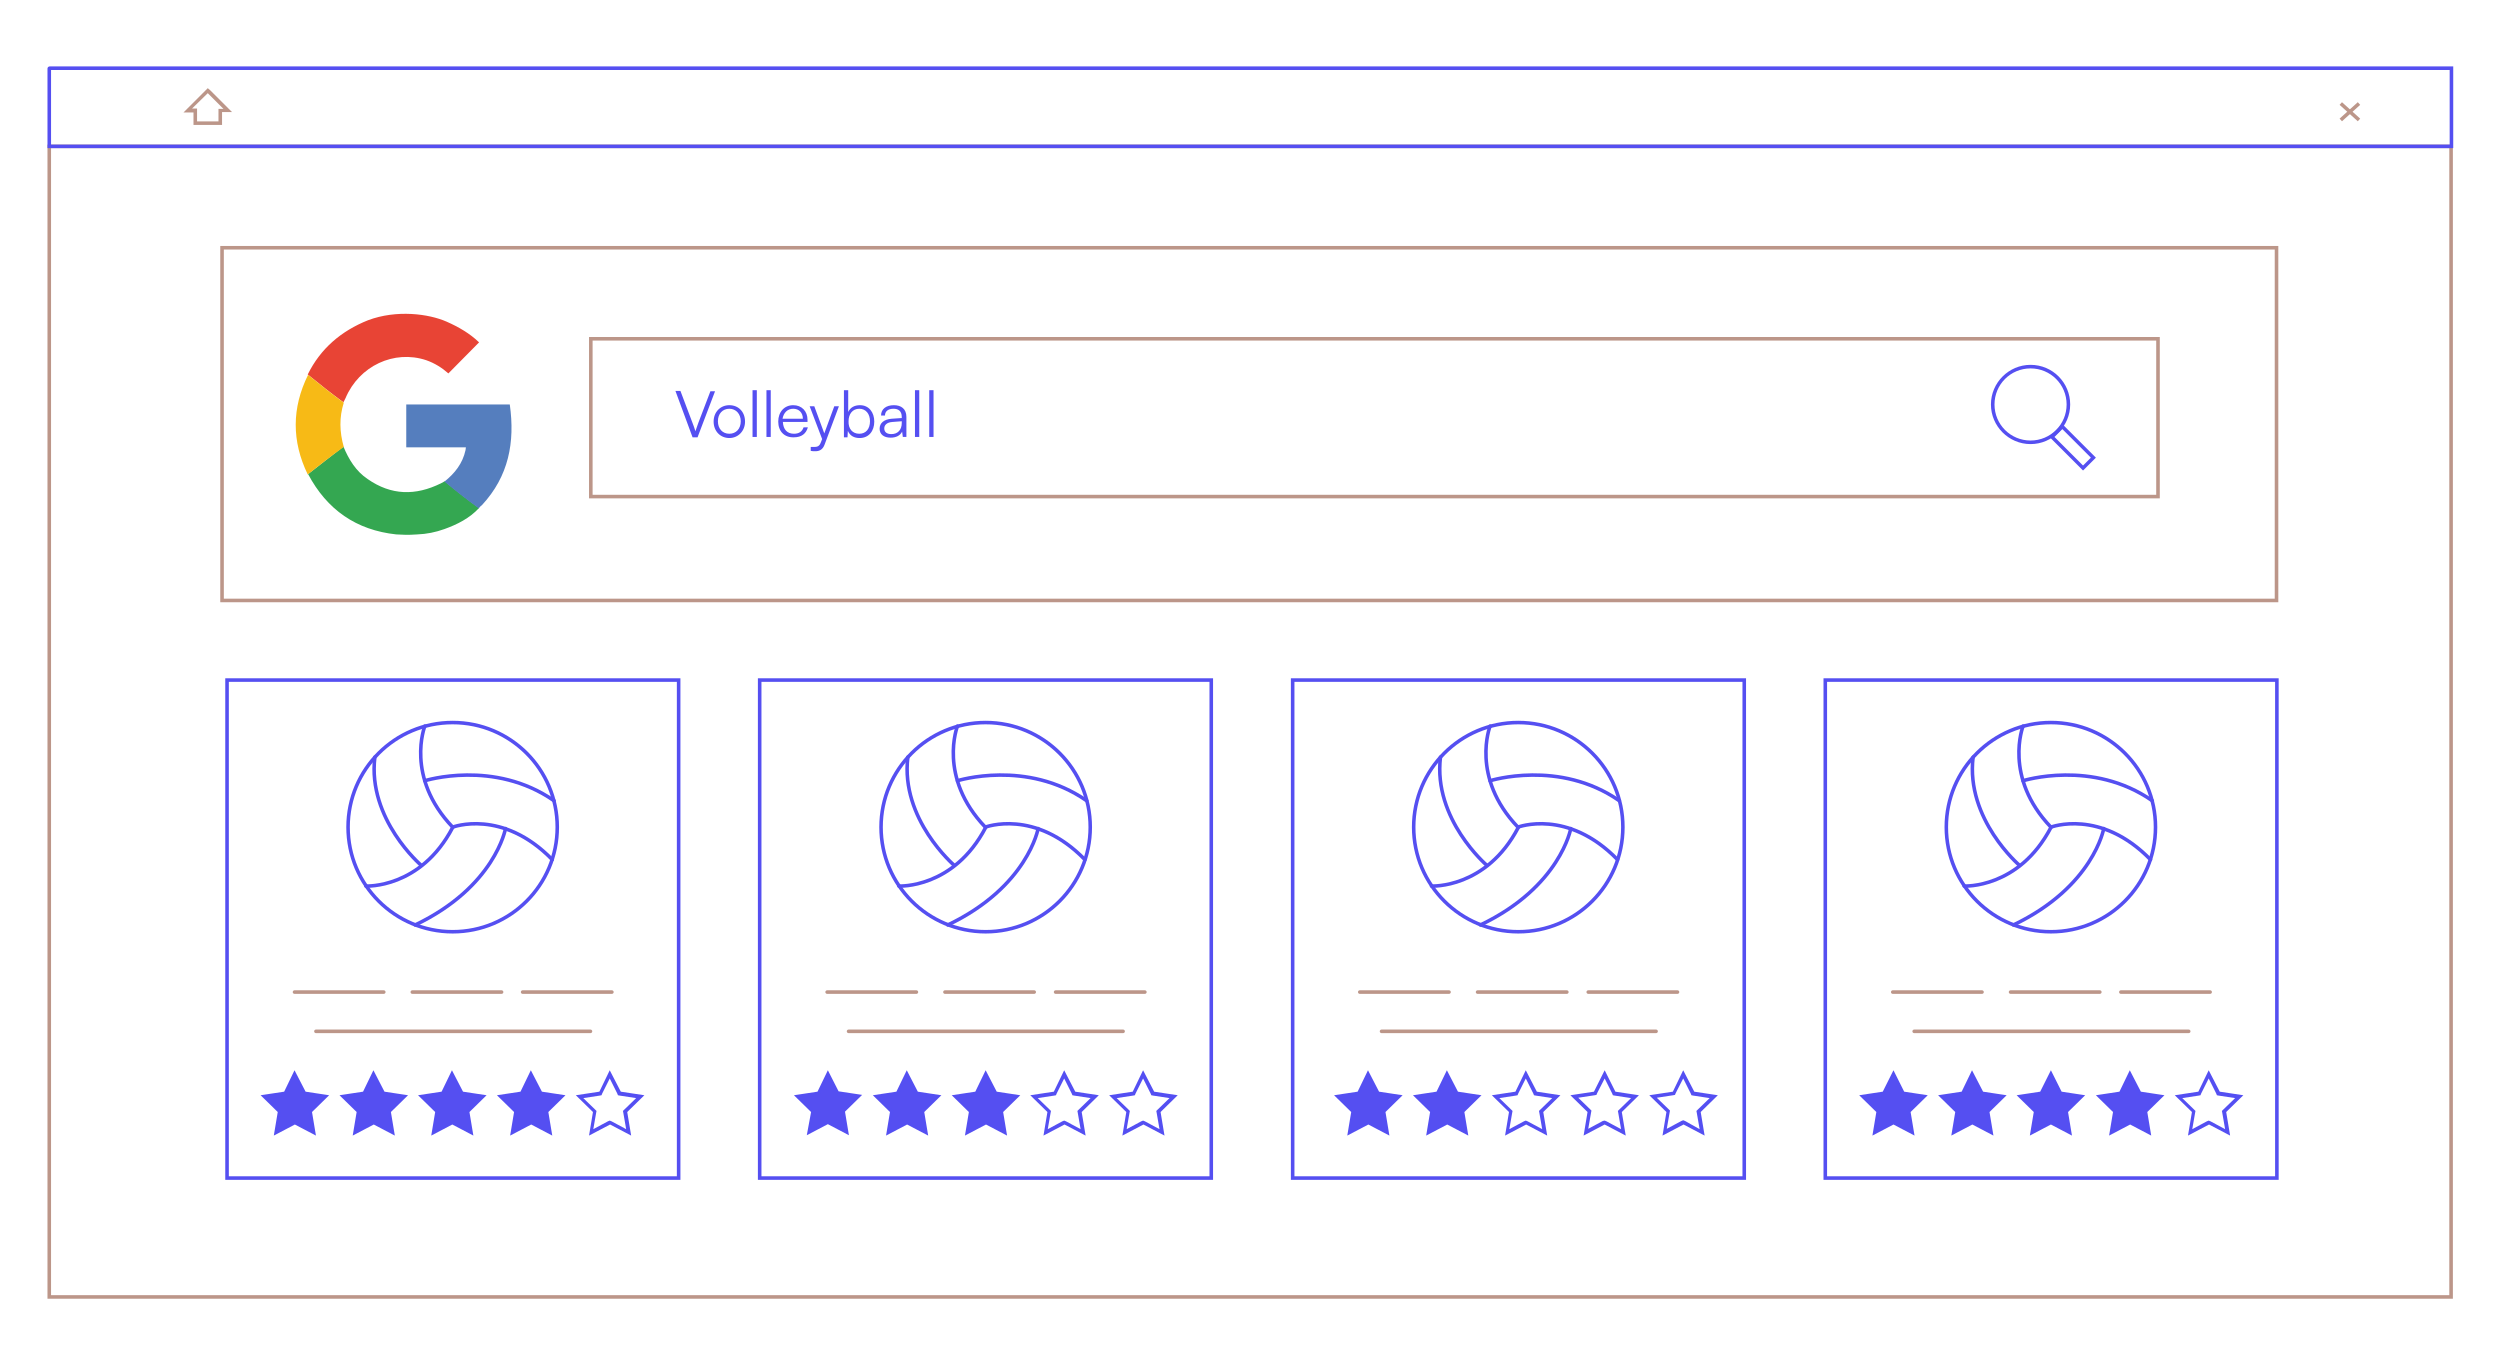 <?xml version="1.0" encoding="utf-8"?>
<!-- Generator: Adobe Illustrator 27.8.1, SVG Export Plug-In . SVG Version: 6.00 Build 0)  -->
<svg version="1.1" xmlns="http://www.w3.org/2000/svg" xmlns:xlink="http://www.w3.org/1999/xlink" x="0px" y="0px"
	 viewBox="0 0 700.3 382.5" style="enable-background:new 0 0 700.3 382.5;" xml:space="preserve">
<style type="text/css">
	.st0{fill:#CBFF00;}
	.st1{fill:none;stroke:#BC9689;stroke-miterlimit:10;}
	.st2{fill:#F7E4E0;}
	.st3{fill:#554FF1;}
	.st4{fill:none;stroke:#F7E4E0;stroke-width:2;stroke-linecap:round;stroke-miterlimit:10;}
	.st5{fill:#FFFFFF;}
	.st6{fill:#E84435;}
	.st7{fill:#34A751;}
	.st8{fill:#557EBE;}
	.st9{fill:#F7BA16;}
	.st10{fill:#544FF2;}
	.st11{fill:none;stroke:#241F21;stroke-width:2;stroke-linecap:round;stroke-miterlimit:10;}
	.st12{fill:#BC9689;}
	.st13{fill:none;stroke:#554FF1;stroke-width:2;stroke-linecap:round;stroke-miterlimit:10;}
	.st14{fill:none;stroke:#BC9689;stroke-width:2;stroke-linecap:round;stroke-linejoin:round;stroke-miterlimit:10;}
	.st15{fill:none;stroke:#554FF1;stroke-miterlimit:10;}
	.st16{fill:#544FF2;stroke:#554FF1;stroke-miterlimit:10;}
	.st17{fill:none;stroke:#554FF1;stroke-linecap:round;stroke-miterlimit:10;}
	.st18{fill:none;stroke:#BC9689;stroke-linecap:round;stroke-miterlimit:10;}
	.st19{fill:none;stroke:#CBFF00;stroke-miterlimit:10;}
	.st20{fill:none;stroke:#F7E4E0;stroke-linecap:round;stroke-miterlimit:10;}
	.st21{fill:#FFFFFF;stroke:#554FF1;stroke-miterlimit:10;}
	.st22{fill:none;stroke:#BC9689;stroke-linecap:round;stroke-linejoin:round;stroke-miterlimit:10;}
	.st23{fill:#FFFFFF;stroke:#F7E4E0;stroke-miterlimit:10;}
	.st24{fill:none;stroke:#F7E4E0;stroke-miterlimit:10;}
</style>
<g id="Lag_1">
	<rect x="13.8" y="41" class="st1" width="672.8" height="322.3"/>
	<path class="st15" d="M686.6,41H13.8V19.2c0,0,0-0.1,0.1-0.1h672.8V41z"/>
	<line class="st1" x1="655.7" y1="29" x2="660.8" y2="33.6"/>
	<line class="st1" x1="655.7" y1="33.6" x2="660.8" y2="29"/>
	<rect x="62.2" y="69.4" class="st1" width="575.5" height="98.8"/>
	<path class="st6" d="M125.1,90.1c3.4,1.5,6.5,3.3,9.1,5.8c-2.9,2.9-5.7,5.8-8.6,8.7c-1.8-1.6-3.9-2.9-6.2-3.7
		c-9-3-18.8,1.6-22.6,10.6c-0.2,0.4-0.4,0.8-0.6,1.2c-3.4-2.5-6.7-5.1-10-7.8c3.6-7.3,9.4-12.2,16.9-15.2
		C111.1,86.7,120.1,87.9,125.1,90.1z"/>
	<path class="st7" d="M96.2,125.1c1.5,3.6,3.5,6.9,6.8,9.1c6.6,4.6,13.4,4.7,20.5,1.2c0.4-0.2,0.7-0.4,1.1-0.6
		c3.1,2.6,6.3,5.1,9.6,7.5c-2.7,2.9-6.1,4.6-9.7,5.9c-2.5,0.9-5,1.4-7.6,1.5c-2.9,0.2-3.8,0.1-5.9,0c-11.2-1.2-19.4-6.9-24.7-16.9
		C89.5,130.3,92.8,127.7,96.2,125.1z"/>
	<path class="st8" d="M134.1,142.4c-3.3-2.4-6.5-4.9-9.6-7.5c2.9-2.3,5.1-5.1,5.9-8.8c0-0.2,0.1-0.4,0.1-0.8c-5.6,0-11.1,0-16.7,0
		c0-4.1,0-8,0-12c9.6,0,19.3,0,29,0c1.5,10.6-0.3,20.1-7.8,28.2C134.7,141.7,134.6,141.8,134.1,142.4z"/>
	<path class="st9" d="M86.2,132.9c-4.5-9.3-4.5-18.6,0.1-27.9c3.3,2.7,6.6,5.3,10,7.8c-1.3,4.1-1.2,8.2,0,12.4
		C92.8,127.7,89.5,130.3,86.2,132.9z"/>
	<rect x="165.5" y="94.9" class="st1" width="439" height="44.2"/>
	<g>
		<path class="st3" d="M189.2,109.5h1.4l3.4,9c0.3,0.7,0.5,1.4,0.8,2.3c0.3-0.9,0.6-1.8,0.8-2.3l3.4-8.9h1.3l-4.9,12.9h-1.4
			L189.2,109.5z"/>
		<path class="st3" d="M204.3,113.5c2.6,0,4.4,1.9,4.4,4.6c0,2.6-1.9,4.6-4.4,4.6s-4.4-1.9-4.4-4.6
			C199.9,115.4,201.8,113.5,204.3,113.5z M204.3,121.5c1.9,0,3.2-1.4,3.2-3.5c0-2-1.3-3.5-3.2-3.5c-1.9,0-3.2,1.4-3.2,3.5
			C201.1,120.1,202.4,121.5,204.3,121.5z"/>
		<path class="st3" d="M210.8,122.4v-13.1h1.2v13.1H210.8z"/>
		<path class="st3" d="M214.7,122.4v-13.1h1.2v13.1H214.7z"/>
		<path class="st3" d="M218,118.1c0-2.7,1.7-4.6,4.2-4.6c2.4,0,4,1.7,4,4.1v0.6h-6.9c0.1,2.1,1.2,3.3,3.1,3.3c1.4,0,2.3-0.6,2.7-1.8
			h1.2c-0.5,1.8-1.8,2.8-3.9,2.8C219.7,122.6,218,120.8,218,118.1z M219.2,117.3h5.7c0-1.7-1.1-2.8-2.7-2.8S219.5,115.6,219.2,117.3
			z"/>
		<path class="st3" d="M227,125.2h1c0.8,0,1.5-0.1,1.9-1.2l0.4-1l-3.5-9.2h1.3l2.8,7.6l2.8-7.6h1.3l-4,10.7
			c-0.5,1.4-1.4,1.9-2.6,1.9c-0.5,0-0.9,0-1.3-0.1V125.2z"/>
		<path class="st3" d="M236.4,122.4v-13.1h1.2v6.1c0.6-1.3,1.8-1.9,3.3-1.9c2.5,0,4,2,4,4.6c0,2.6-1.5,4.6-4.1,4.6
			c-1.5,0-2.7-0.6-3.3-2l-0.1,1.8H236.4z M240.7,121.5c1.9,0,3-1.4,3-3.5c0-2-1.1-3.5-3-3.5c-1.9,0-3,1.5-3,3.5
			C237.6,120.1,238.8,121.5,240.7,121.5z"/>
		<path class="st3" d="M246.4,120.1c0-1.6,1.2-2.6,3.3-2.8l2.9-0.2v-0.3c0-1.7-1-2.3-2.3-2.3c-1.5,0-2.4,0.7-2.4,1.9h-1.1
			c0-1.8,1.4-2.9,3.6-2.9c2,0,3.5,1,3.5,3.3v5.6h-1l-0.2-1.5c-0.5,1.1-1.7,1.7-3.2,1.7C247.5,122.6,246.4,121.6,246.4,120.1z
			 M252.6,118.5V118l-2.6,0.2c-1.6,0.1-2.3,0.9-2.3,1.8c0,1.1,0.8,1.6,2,1.6C251.5,121.6,252.6,120.4,252.6,118.5z"/>
		<path class="st3" d="M256.3,122.4v-13.1h1.2v13.1H256.3z"/>
		<path class="st3" d="M260.3,122.4v-13.1h1.2v13.1H260.3z"/>
	</g>
	<rect x="63.6" y="190.5" class="st15" width="126.5" height="139.5"/>
	<line class="st18" x1="88.5" y1="288.9" x2="165.4" y2="288.9"/>
	<line class="st18" x1="82.5" y1="277.9" x2="107.5" y2="277.9"/>
	<line class="st18" x1="115.5" y1="277.9" x2="140.5" y2="277.9"/>
	<line class="st18" x1="146.4" y1="277.9" x2="171.4" y2="277.9"/>
	<g>
		<circle class="st17" cx="126.8" cy="231.7" r="29.3"/>
		<path class="st17" d="M119,203.4c0,0-5.6,14.3,7.8,28.3c0,0,13.9-5.3,27.9,9.1"/>
		<path class="st17" d="M102.5,248.2c0,0,15.3,0.8,24.3-16.4"/>
		<path class="st17" d="M141.6,232.1c0,0-2.9,16.3-25.3,27"/>
		<path class="st17" d="M118,242.4c0,0-15.1-12.9-13-30.3"/>
		<path class="st17" d="M119,218.7c0,0,19.4-6.1,36.2,5.6"/>
	</g>
	<rect x="511.3" y="190.5" class="st15" width="126.5" height="139.5"/>
	<line class="st18" x1="536.2" y1="288.9" x2="613.1" y2="288.9"/>
	<line class="st18" x1="530.2" y1="277.9" x2="555.2" y2="277.9"/>
	<line class="st18" x1="563.2" y1="277.9" x2="588.2" y2="277.9"/>
	<line class="st18" x1="594.1" y1="277.9" x2="619.1" y2="277.9"/>
	<g>
		<circle class="st17" cx="574.5" cy="231.7" r="29.3"/>
		<path class="st17" d="M566.7,203.4c0,0-5.6,14.3,7.8,28.3c0,0,13.9-5.3,27.9,9.1"/>
		<path class="st17" d="M550.2,248.2c0,0,15.3,0.8,24.3-16.4"/>
		<path class="st17" d="M589.3,232.1c0,0-2.9,16.3-25.3,27"/>
		<path class="st17" d="M565.7,242.4c0,0-15.1-12.9-13-30.3"/>
		<path class="st17" d="M566.7,218.7c0,0,19.4-6.1,36.2,5.6"/>
	</g>
	<rect x="362.1" y="190.5" class="st15" width="126.5" height="139.5"/>
	<line class="st18" x1="387" y1="288.9" x2="463.9" y2="288.9"/>
	<line class="st18" x1="380.9" y1="277.9" x2="405.9" y2="277.9"/>
	<line class="st18" x1="413.9" y1="277.9" x2="438.9" y2="277.9"/>
	<line class="st18" x1="444.9" y1="277.9" x2="469.9" y2="277.9"/>
	<g>
		<circle class="st17" cx="425.3" cy="231.7" r="29.3"/>
		<path class="st17" d="M417.4,203.4c0,0-5.6,14.3,7.8,28.3c0,0,13.9-5.3,27.9,9.1"/>
		<path class="st17" d="M401,248.2c0,0,15.3,0.8,24.3-16.4"/>
		<path class="st17" d="M440,232.1c0,0-2.9,16.3-25.3,27"/>
		<path class="st17" d="M416.5,242.4c0,0-15.1-12.9-13-30.3"/>
		<path class="st17" d="M417.4,218.7c0,0,19.4-6.1,36.2,5.6"/>
	</g>
	<rect x="212.8" y="190.5" class="st15" width="126.5" height="139.5"/>
	<line class="st18" x1="237.7" y1="288.9" x2="314.6" y2="288.9"/>
	<line class="st18" x1="231.7" y1="277.9" x2="256.7" y2="277.9"/>
	<line class="st18" x1="264.7" y1="277.9" x2="289.7" y2="277.9"/>
	<line class="st18" x1="295.7" y1="277.9" x2="320.7" y2="277.9"/>
	<g>
		<circle class="st17" cx="276.1" cy="231.7" r="29.3"/>
		<path class="st17" d="M268.2,203.4c0,0-5.6,14.3,7.8,28.3c0,0,13.9-5.3,27.9,9.1"/>
		<path class="st17" d="M251.8,248.2c0,0,15.3,0.8,24.3-16.4"/>
		<path class="st17" d="M290.8,232.1c0,0-2.9,16.3-25.3,27"/>
		<path class="st17" d="M267.3,242.4c0,0-15.1-12.9-13-30.3"/>
		<path class="st17" d="M268.2,218.7c0,0,19.4-6.1,36.2,5.6"/>
	</g>
	<g>
		<g>
			<path class="st3" d="M568.8,103.2c5.6,0,10.1,4.5,10.1,10.1s-4.5,10.1-10.1,10.1c-5.6,0-10.1-4.5-10.1-10.1
				S563.2,103.2,568.8,103.2 M568.8,102.2c-6.1,0-11.1,5-11.1,11.1s5,11.1,11.1,11.1s11.1-5,11.1-11.1S575,102.2,568.8,102.2
				L568.8,102.2z"/>
		</g>
		<g>
			<path class="st3" d="M577.7,120.2l8,8l-2.2,2.2l-8-8L577.7,120.2 M577.7,118.8l-3.6,3.6l9.4,9.4l3.6-3.6L577.7,118.8L577.7,118.8
				z"/>
		</g>
	</g>
	<g>
		<path class="st12" d="M58.2,26.1l4.4,4.4h-1.4V34h-6v-3.6h-1.4L58.2,26.1 M58.2,24.7l-0.7,0.7l-4.4,4.4l-1.7,1.7h2.4h0.4V34v1h1h6
			h1v-1v-2.6h0.4H65l-1.7-1.7l-4.4-4.4L58.2,24.7L58.2,24.7z"/>
	</g>
	<g>
		<polygon class="st3" points="78.3,311.2 74,307.1 79.9,306.3 82.5,301 85.1,306.3 91,307.1 86.7,311.2 87.7,317.1 82.5,314.3 
			77.3,317.1 		"/>
		<path class="st10" d="M82.5,302.1l2.1,4.2l0.2,0.5l0.5,0.1l4.6,0.7l-3.3,3.2l-0.4,0.4l0.1,0.5l0.8,4.6L83,314l-0.5-0.2L82,314
			l-4.1,2.2l0.8-4.6l0.1-0.5l-0.4-0.4l-3.3-3.2l4.6-0.7l0.5-0.1l0.2-0.5L82.5,302.1 M82.5,299.8l-2.9,6l-6.6,1l4.8,4.7l-1.1,6.6
			l5.9-3.1l5.9,3.1l-1.1-6.6l4.8-4.7l-6.6-1L82.5,299.8L82.5,299.8z"/>
	</g>
	<g>
		<path class="st10" d="M170.8,302.1l2.1,4.2l0.2,0.5l0.5,0.1l4.6,0.7l-3.3,3.2l-0.4,0.4l0.1,0.5l0.8,4.6l-4.1-2.2l-0.5-0.2
			l-0.5,0.2l-4.1,2.2l0.8-4.6l0.1-0.5l-0.4-0.4l-3.3-3.2l4.6-0.7l0.5-0.1l0.2-0.5L170.8,302.1 M170.8,299.8l-2.9,6l-6.6,1l4.8,4.7
			l-1.1,6.6l5.9-3.1l5.9,3.1l-1.1-6.6l4.8-4.7l-6.6-1L170.8,299.8L170.8,299.8z"/>
	</g>
	<g>
		<polygon class="st3" points="148.7,314.3 143.5,317.1 144.5,311.2 140.3,307.1 146.1,306.3 148.7,301 151.3,306.3 157.2,307.1 
			153,311.2 154,317.1 		"/>
		<path class="st10" d="M148.7,302.1l2.1,4.2l0.2,0.5l0.5,0.1l4.6,0.7l-3.3,3.2l-0.4,0.4l0.1,0.5l0.8,4.6l-4.1-2.2l-0.5-0.2
			l-0.5,0.2l-4.1,2.2l0.8-4.6l0.1-0.5l-0.4-0.4l-3.3-3.2l4.6-0.7l0.5-0.1l0.2-0.5L148.7,302.1 M148.7,299.8l-2.9,6l-6.6,1l4.8,4.7
			l-1.1,6.6l5.9-3.1l5.9,3.1l-1.1-6.6l4.8-4.7l-6.6-1L148.7,299.8L148.7,299.8z"/>
	</g>
	<g>
		<polygon class="st3" points="126.6,314.3 121.4,317.1 122.4,311.2 118.2,307.1 124,306.3 126.6,301 129.3,306.3 135.1,307.1 
			130.9,311.2 131.9,317.1 		"/>
		<path class="st10" d="M126.6,302.1l2.1,4.2l0.2,0.5l0.5,0.1l4.6,0.7l-3.3,3.2l-0.4,0.4l0.1,0.5l0.8,4.6l-4.1-2.2l-0.5-0.2
			l-0.5,0.2l-4.1,2.2l0.8-4.6l0.1-0.5l-0.4-0.4l-3.3-3.2l4.6-0.7l0.5-0.1l0.2-0.5L126.6,302.1 M126.6,299.8l-2.9,6l-6.6,1l4.8,4.7
			l-1.1,6.6l5.9-3.1l5.9,3.1l-1.1-6.6l4.8-4.7l-6.6-1L126.6,299.8L126.6,299.8z"/>
	</g>
	<g>
		<polygon class="st3" points="100.3,311.2 96.1,307.1 102,306.3 104.6,301 107.2,306.3 113,307.1 108.8,311.2 109.8,317.1 
			104.6,314.3 99.3,317.1 		"/>
		<path class="st10" d="M104.6,302.1l2.1,4.2l0.2,0.5l0.5,0.1l4.6,0.7l-3.3,3.2l-0.4,0.4l0.1,0.5l0.8,4.6L105,314l-0.5-0.2l-0.5,0.2
			l-4.1,2.2l0.8-4.6l0.1-0.5l-0.4-0.4l-3.3-3.2l4.6-0.7l0.5-0.1l0.2-0.5L104.6,302.1 M104.6,299.8l-2.9,6l-6.6,1l4.8,4.7l-1.1,6.6
			l5.9-3.1l5.9,3.1l-1.1-6.6l4.8-4.7l-6.6-1L104.6,299.8L104.6,299.8z"/>
	</g>
	<g>
		<polygon class="st3" points="227.7,311.2 223.4,307.1 229.3,306.3 231.9,301 234.5,306.3 240.4,307.1 236.2,311.2 237.2,317.1 
			231.9,314.3 226.7,317.1 		"/>
		<path class="st10" d="M231.9,302.1l2.1,4.2l0.2,0.5l0.5,0.1l4.6,0.7l-3.3,3.2l-0.4,0.4l0.1,0.5l0.8,4.6l-4.1-2.2l-0.5-0.2
			l-0.5,0.2l-4.1,2.2l0.8-4.6l0.1-0.5l-0.4-0.4l-3.3-3.2l4.6-0.7l0.5-0.1l0.2-0.5L231.9,302.1 M231.9,299.8l-2.9,6l-6.6,1l4.8,4.7
			L226,318l5.9-3.1l5.9,3.1l-1.1-6.6l4.8-4.7l-6.6-1L231.9,299.8L231.9,299.8z"/>
	</g>
	<g>
		<path class="st10" d="M320.2,302.1l2.1,4.2l0.2,0.5l0.5,0.1l4.6,0.7l-3.3,3.2l-0.4,0.4l0.1,0.5l0.8,4.6l-4.1-2.2l-0.5-0.2
			l-0.5,0.2l-4.1,2.2l0.8-4.6l0.1-0.5l-0.4-0.4l-3.3-3.2l4.6-0.7l0.5-0.1l0.2-0.5L320.2,302.1 M320.2,299.8l-2.9,6l-6.6,1l4.8,4.7
			l-1.1,6.6l5.9-3.1l5.9,3.1l-1.1-6.6l4.8-4.7l-6.6-1L320.2,299.8L320.2,299.8z"/>
	</g>
	<g>
		<path class="st10" d="M298.1,302.1l2.1,4.2l0.2,0.5l0.5,0.1l4.6,0.7l-3.3,3.2l-0.4,0.4l0.1,0.5l0.8,4.6l-4.1-2.2l-0.5-0.2
			l-0.5,0.2l-4.1,2.2l0.8-4.6l0.1-0.5l-0.4-0.4l-3.3-3.2l4.6-0.7l0.5-0.1l0.2-0.5L298.1,302.1 M298.1,299.8l-2.9,6l-6.6,1l4.8,4.7
			l-1.1,6.6l5.9-3.1l5.9,3.1l-1.1-6.6l4.8-4.7l-6.6-1L298.1,299.8L298.1,299.8z"/>
	</g>
	<g>
		<polygon class="st3" points="276.1,314.3 270.8,317.1 271.8,311.2 267.6,307.1 273.4,306.3 276.1,301 278.7,306.3 284.5,307.1 
			280.3,311.2 281.3,317.1 		"/>
		<path class="st10" d="M276.1,302.1l2.1,4.2l0.2,0.5l0.5,0.1l4.6,0.7l-3.3,3.2l-0.4,0.4l0.1,0.5l0.8,4.6l-4.1-2.2l-0.5-0.2
			l-0.5,0.2l-4.1,2.2l0.8-4.6l0.1-0.5l-0.4-0.4l-3.3-3.2l4.6-0.7l0.5-0.1l0.2-0.5L276.1,302.1 M276.1,299.8l-2.9,6l-6.6,1l4.8,4.7
			l-1.1,6.6l5.9-3.1l5.9,3.1l-1.1-6.6l4.8-4.7l-6.6-1L276.1,299.8L276.1,299.8z"/>
	</g>
	<g>
		<polygon class="st3" points="249.8,311.2 245.5,307.1 251.4,306.3 254,301 256.6,306.3 262.5,307.1 258.2,311.2 259.2,317.1 
			254,314.3 248.8,317.1 		"/>
		<path class="st10" d="M254,302.1l2.1,4.2l0.2,0.5l0.5,0.1l4.6,0.7l-3.3,3.2l-0.4,0.4l0.1,0.5l0.8,4.6l-4.1-2.2l-0.5-0.2l-0.5,0.2
			l-4.1,2.2l0.8-4.6l0.1-0.5l-0.4-0.4l-3.3-3.2l4.6-0.7l0.5-0.1l0.2-0.5L254,302.1 M254,299.8l-2.9,6l-6.6,1l4.8,4.7l-1.1,6.6
			l5.9-3.1l5.9,3.1l-1.1-6.6l4.8-4.7l-6.6-1L254,299.8L254,299.8z"/>
	</g>
	<g>
		<polygon class="st3" points="379,311.2 374.8,307.1 380.6,306.3 383.2,301 385.9,306.3 391.7,307.1 387.5,311.2 388.5,317.1 
			383.2,314.3 378,317.1 		"/>
		<path class="st10" d="M383.2,302.1l2.1,4.2l0.2,0.5l0.5,0.1l4.6,0.7l-3.3,3.2l-0.4,0.4l0.1,0.5l0.8,4.6l-4.1-2.2l-0.5-0.2
			l-0.5,0.2l-4.1,2.2l0.8-4.6l0.1-0.5l-0.4-0.4l-3.3-3.2l4.6-0.7l0.5-0.1l0.2-0.5L383.2,302.1 M383.2,299.8l-2.9,6l-6.6,1l4.8,4.7
			l-1.1,6.6l5.9-3.1l5.9,3.1l-1.1-6.6l4.8-4.7l-6.6-1L383.2,299.8L383.2,299.8z"/>
	</g>
	<g>
		<path class="st10" d="M471.5,302.1l2.1,4.2l0.2,0.5l0.5,0.1l4.6,0.7l-3.3,3.2l-0.4,0.4l0.1,0.5l0.8,4.6L472,314l-0.5-0.2l-0.5,0.2
			l-4.1,2.2l0.8-4.6l0.1-0.5l-0.4-0.4l-3.3-3.2l4.6-0.7l0.5-0.1l0.2-0.5L471.5,302.1 M471.5,299.8l-2.9,6l-6.6,1l4.8,4.7l-1.1,6.6
			l5.9-3.1l5.9,3.1l-1.1-6.6l4.8-4.7l-6.6-1L471.5,299.8L471.5,299.8z"/>
	</g>
	<g>
		<path class="st10" d="M449.5,302.1l2.1,4.2l0.2,0.5l0.5,0.1l4.6,0.7l-3.3,3.2l-0.4,0.4l0.1,0.5l0.8,4.6l-4.1-2.2l-0.5-0.2L449,314
			l-4.1,2.2l0.8-4.6l0.1-0.5l-0.4-0.4l-3.3-3.2l4.6-0.7l0.5-0.1l0.2-0.5L449.5,302.1 M449.5,299.8l-3,6l-6.6,1l4.8,4.7l-1.1,6.6
			l5.9-3.1l5.9,3.1l-1.1-6.6l4.8-4.7l-6.6-1L449.5,299.8L449.5,299.8z"/>
	</g>
	<g>
		<path class="st10" d="M427.4,302.1l2.1,4.2l0.2,0.5l0.5,0.1l4.6,0.7l-3.3,3.2l-0.4,0.4l0.1,0.5l0.8,4.6l-4.1-2.2l-0.5-0.2
			l-0.5,0.2l-4.1,2.2l0.8-4.6l0.1-0.5l-0.4-0.4l-3.3-3.2l4.6-0.7l0.5-0.1l0.2-0.5L427.4,302.1 M427.4,299.8l-2.9,6l-6.6,1l4.8,4.7
			l-1.1,6.6l5.9-3.1l5.9,3.1l-1.1-6.6l4.8-4.7l-6.6-1L427.4,299.8L427.4,299.8z"/>
	</g>
	<g>
		<polygon class="st3" points="405.3,314.3 400.1,317.1 401.1,311.2 396.8,307.1 402.7,306.3 405.3,301 407.9,306.3 413.8,307.1 
			409.5,311.2 410.5,317.1 		"/>
		<path class="st10" d="M405.3,302.1l2.1,4.2l0.2,0.5l0.5,0.1l4.6,0.7l-3.3,3.2l-0.4,0.4l0.1,0.5l0.8,4.6l-4.1-2.2l-0.5-0.2
			l-0.5,0.2l-4.1,2.2l0.8-4.6l0.1-0.5l-0.4-0.4l-3.3-3.2l4.6-0.7l0.5-0.1l0.2-0.5L405.3,302.1 M405.3,299.8l-2.9,6l-6.6,1l4.8,4.7
			l-1.1,6.6l5.9-3.1l5.9,3.1l-1.1-6.6l4.8-4.7l-6.6-1L405.3,299.8L405.3,299.8z"/>
	</g>
	<g>
		<polygon class="st3" points="530.4,314.3 525.1,317.1 526.1,311.2 521.9,307.1 527.7,306.3 530.4,301 533,306.3 538.8,307.1 
			534.6,311.2 535.6,317.1 		"/>
		<path class="st10" d="M530.4,302.1l2.1,4.2l0.2,0.5l0.5,0.1l4.6,0.7l-3.3,3.2l-0.4,0.4l0.1,0.5l0.8,4.6l-4.1-2.2l-0.5-0.2
			l-0.5,0.2l-4.1,2.2l0.8-4.6l0.1-0.5l-0.4-0.4l-3.3-3.2l4.6-0.7l0.5-0.1l0.2-0.5L530.4,302.1 M530.4,299.8l-3,6l-6.6,1l4.8,4.7
			l-1.1,6.6l5.9-3.1l5.9,3.1l-1.1-6.6l4.8-4.7l-6.6-1L530.4,299.8L530.4,299.8z"/>
	</g>
	<g>
		<path class="st10" d="M618.7,302.1l2.1,4.2l0.2,0.5l0.5,0.1l4.6,0.7l-3.3,3.2l-0.4,0.4l0.1,0.5l0.8,4.6l-4.1-2.2l-0.5-0.2
			l-0.5,0.2l-4.1,2.2l0.8-4.6l0.1-0.5l-0.4-0.4l-3.3-3.2l4.6-0.7l0.5-0.1l0.2-0.5L618.7,302.1 M618.7,299.8l-2.9,6l-6.6,1l4.8,4.7
			l-1.1,6.6l5.9-3.1l5.9,3.1l-1.1-6.6l4.8-4.7l-6.6-1L618.7,299.8L618.7,299.8z"/>
	</g>
	<g>
		<polygon class="st3" points="592.3,311.2 588.1,307.1 594,306.3 596.6,301 599.2,306.3 605,307.1 600.8,311.2 601.8,317.1 
			596.6,314.3 591.3,317.1 		"/>
		<path class="st10" d="M596.6,302.1l2.1,4.2l0.2,0.5l0.5,0.1l4.6,0.7l-3.3,3.2l-0.4,0.4l0.1,0.5l0.8,4.6L597,314l-0.5-0.2l-0.5,0.2
			l-4.1,2.2l0.8-4.6l0.1-0.5l-0.4-0.4l-3.3-3.2l4.6-0.7l0.5-0.1l0.2-0.5L596.6,302.1 M596.6,299.8l-2.9,6l-6.6,1l4.8,4.7l-1.1,6.6
			l5.9-3.1l5.9,3.1l-1.1-6.6l4.8-4.7l-6.6-1L596.6,299.8L596.6,299.8z"/>
	</g>
	<g>
		<polygon class="st3" points="570.3,311.2 566,307.1 571.9,306.3 574.5,301 577.1,306.3 583,307.1 578.7,311.2 579.7,317.1 
			574.5,314.3 569.3,317.1 		"/>
		<path class="st10" d="M574.5,302.1l2.1,4.2l0.2,0.5l0.5,0.1l4.6,0.7l-3.3,3.2l-0.4,0.4l0.1,0.5l0.8,4.6L575,314l-0.5-0.2L574,314
			l-4.1,2.2l0.8-4.6l0.1-0.5l-0.4-0.4l-3.3-3.2l4.6-0.7l0.5-0.1l0.2-0.5L574.5,302.1 M574.5,299.8l-3,6l-6.6,1l4.8,4.7l-1.1,6.6
			l5.9-3.1l5.9,3.1l-1.1-6.6l4.8-4.7l-6.6-1L574.5,299.8L574.5,299.8z"/>
	</g>
	<g>
		<polygon class="st3" points="552.4,314.3 547.2,317.1 548.2,311.2 544,307.1 549.8,306.3 552.4,301 555,306.3 560.9,307.1 
			556.7,311.2 557.7,317.1 		"/>
		<path class="st10" d="M552.4,302.1l2.1,4.2l0.2,0.5l0.5,0.1l4.6,0.7l-3.3,3.2l-0.4,0.4l0.1,0.5l0.8,4.6l-4.1-2.2l-0.5-0.2L552,314
			l-4.1,2.2l0.8-4.6l0.1-0.5l-0.4-0.4l-3.3-3.2l4.6-0.7l0.5-0.1l0.2-0.5L552.4,302.1 M552.4,299.8l-2.9,6l-6.6,1l4.8,4.7l-1.1,6.6
			l5.9-3.1l5.9,3.1l-1.1-6.6l4.8-4.7l-6.6-1L552.4,299.8L552.4,299.8z"/>
	</g>
</g>
<g id="Lag_2">
</g>
<g id="Lag_3">
</g>
</svg>
